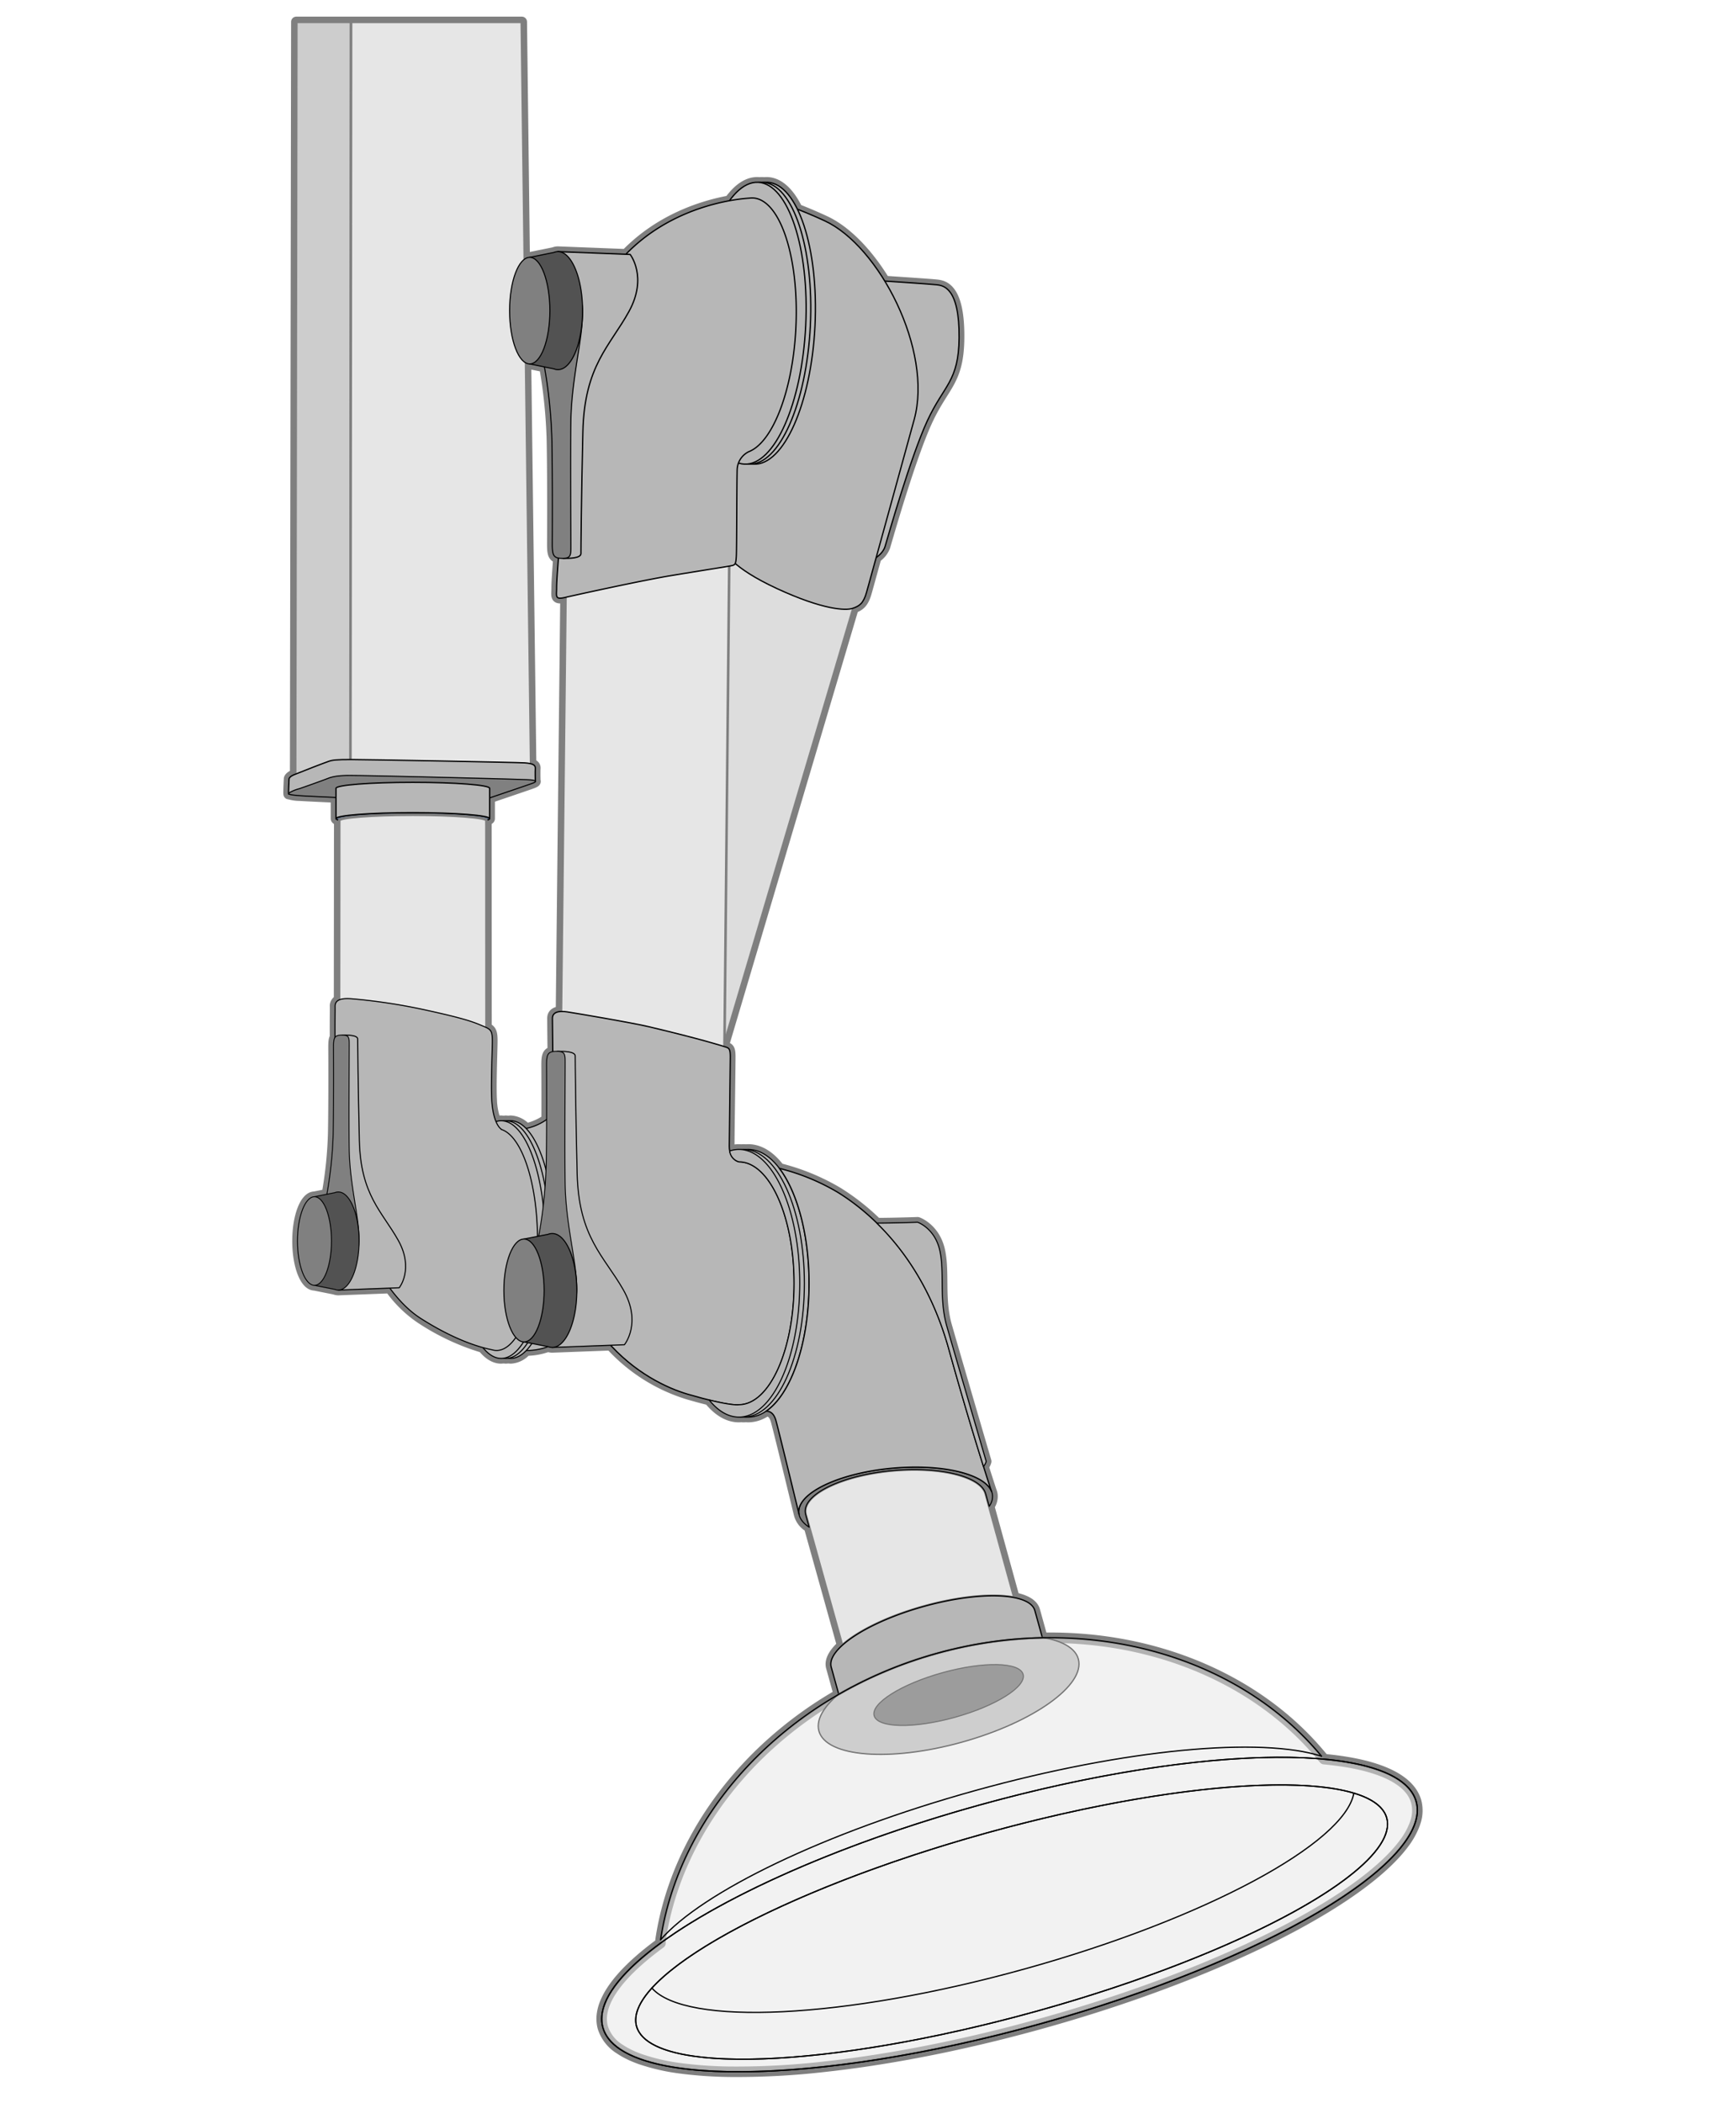 <svg id="Layer_1" data-name="Layer 1" xmlns="http://www.w3.org/2000/svg" viewBox="0 0 576 697.323"><defs><style>.cls-1,.cls-9{fill:none;}.cls-1,.cls-10,.cls-14,.cls-3,.cls-8{stroke:#7f7f7f;}.cls-1,.cls-10,.cls-11,.cls-12,.cls-13,.cls-14,.cls-15,.cls-16,.cls-2,.cls-3,.cls-4,.cls-5,.cls-6,.cls-7,.cls-8,.cls-9{stroke-linecap:round;stroke-linejoin:round;}.cls-1{stroke-width:3.478px;}.cls-2{fill:#65758e;}.cls-11,.cls-12,.cls-13,.cls-15,.cls-16,.cls-2,.cls-4,.cls-5,.cls-6,.cls-7,.cls-9{stroke:#000;}.cls-2,.cls-6,.cls-9{stroke-width:0.422px;}.cls-3,.cls-8{fill:#e6e6e6;}.cls-10,.cls-14,.cls-3,.cls-8{stroke-width:0.844px;}.cls-11,.cls-15,.cls-4{fill:gray;}.cls-4,.cls-7{stroke-width:0.353px;}.cls-13,.cls-5,.cls-6{fill:#b7b7b7;}.cls-5{stroke-width:0.36px;}.cls-12,.cls-16,.cls-7{fill:#525252;}.cls-8{opacity:0.5;}.cls-10{fill:#ddd;}.cls-11,.cls-12{stroke-width:0.301px;}.cls-13{stroke-width:0.43px;}.cls-14{fill:#cdcdcd;}.cls-15,.cls-16{stroke-width:0.36px;}</style></defs><title>Teclab Extraction Arm</title><path class="cls-1" d="M111.472,264.47V271.48h0c0,.2.386.394,1.096.576h0a.168.168,0,0,0-.012.038l-.056,59.53a2.158,2.158,0,0,0-1.33,2.192c.036,1.349-.051,3.467-.017,10.226-.422.606-.494,1.617-.494,3.211,0,0,.108,17.488-.108,28.557a135.344,135.344,0,0,1-2.086,20.236l-4.12.823h0c-3.115,0-5.641,6.578-5.641,14.693s2.526,14.693,5.641,14.693h0l6.746,1.348a3.107,3.107,0,0,0,1.151.23l17.107-.655a39.832,39.832,0,0,0,10.225,10.038,77.436,77.436,0,0,0,20.65,9.686c1.85,2.302,3.907,3.595,6.076,3.595a5.354,5.354,0,0,1,1.546,0,5.353,5.353,0,0,1,1.546,0,7.341,7.341,0,0,0,5.207-2.603,21.22,21.22,0,0,0,7.24-1.309l.017.003a3.744,3.744,0,0,0,1.364.267l19.379-.728a57.802,57.802,0,0,0,25.745,16.279c2.726.793,5.022,1.407,6.96,1.884,2.918,3.603,6.281,5.666,9.865,5.666.259,0,.516-.021.773-.043.257.021.514.043.773.043s.516-.021.773-.043c.257.021.514.043.773.043a10.529,10.529,0,0,0,5.937-1.955c1.635-.044,2.639,1.085,3.194,2.888.686,2.228,7.729,31.27,7.729,31.27l.003-.002a6.987,6.987,0,0,0,3.348,4.301l10.948,39.227c-2.835,2.578-4.204,5.079-3.618,7.192l2.478,8.928c-.149.126-.3.252-.445.378a132.461,132.461,0,0,0-22.234,16.163c-.367.331-.737.66-1.099.995-19.177,17.705-31.784,40.251-35.331,63.967l-.035,1.114c-.13.095-.255.19-.384.285-.374.276-.746.552-1.11.828-.195.147-.385.294-.577.44q-.448.343-.885.685c-.191.149-.381.298-.568.447-.312.248-.619.495-.923.743-.15.122-.302.243-.45.365q-.641.527-1.256,1.052c-.147.125-.288.25-.432.375-.279.242-.555.483-.826.724-.163.145-.324.29-.484.435q-.381.344-.75.687c-.147.137-.295.274-.44.41q-.474.448-.928.894c-.093.091-.186.182-.278.273q-.478.475-.932.947c-.126.13-.247.26-.37.39q-.326.345-.64.689-.187.205-.37.409c-.214.24-.423.48-.628.719-.097.114-.198.228-.293.341q-.429.511-.83,1.018c-.074.094-.143.187-.216.28-.197.254-.39.508-.575.76-.093.127-.184.253-.274.38q-.243.34-.472.678c-.083.122-.166.244-.246.365-.178.27-.347.539-.511.806-.043.07-.089.141-.132.211-.198.33-.384.658-.561.985-.058.106-.11.211-.166.317-.12.23-.236.459-.346.687q-.086.179-.167.356c-.105.229-.203.456-.297.683-.042.102-.087.204-.127.305-.126.321-.243.64-.347.957-.017.051-.03.101-.046.152q-.129.404-.233.804c-.027.105-.051.21-.076.316q-.077.326-.138.65c-.02.106-.04.212-.057.317-.04.242-.07.482-.095.722-.007.069-.018.139-.024.208q-.04.456-.044.905c-.001.079.003.157.004.235.002.224.01.447.026.669.007.1.017.2.027.299.021.209.049.416.082.623.014.09.027.181.044.271.054.288.117.575.195.858l.001.005a12.982,12.982,0,0,0,5.57,7.123c.176.12.359.238.542.355q.612.392,1.278.763a31.236,31.236,0,0,0,3.5,1.659q.73.295,1.503.572a68.069,68.069,0,0,0,13.99,3.147c.18.023.359.047.54.069a140.164,140.164,0,0,0,14.851.983l.08.002a256.432,256.432,0,0,0,31.732-1.667q1.454-.159,2.928-.332,4.421-.521,9.007-1.176,1.528-.218,3.073-.451,6.18-.932,12.614-2.102,1.607-.292,3.229-.6,3.243-.614,6.539-1.288c10.986-2.246,22.397-4.985,34.042-8.217q1.747-.485,3.48-.979,3.466-.988,6.873-2.009,1.704-.511,3.392-1.029,7.582-2.329,14.829-4.809,3.012-1.029,5.96-2.08c7.606-2.711,14.886-5.526,21.779-8.411q1.664-.696,3.299-1.398c5.858-2.515,11.423-5.077,16.646-7.663q1.286-.636,2.543-1.274,2.356-1.196,4.613-2.395c.153-.082.304-.163.457-.245q1.945-1.039,3.812-2.08.481-.268.956-.536,3.92-2.209,7.478-4.417c.266-.165.531-.329.793-.494q2.307-1.448,4.445-2.891,1.963-1.322,3.782-2.637c6.876-4.969,12.169-9.834,15.596-14.425a25.27,25.27,0,0,0,3.672-6.579c.082-.231.159-.462.228-.691a11.841,11.841,0,0,0,.237-6.706l-.002-.005c-.079-.282-.172-.559-.274-.833-.032-.086-.068-.17-.102-.256q-.117-.29-.25-.574c-.043-.09-.086-.181-.131-.27-.101-.2-.211-.397-.325-.592-.038-.065-.073-.131-.113-.196q-.234-.381-.502-.75c-.045-.062-.095-.123-.142-.185-.14-.185-.285-.369-.437-.549-.071-.084-.144-.167-.218-.25q-.216-.243-.448-.481c-.076-.078-.15-.156-.228-.232q-.312-.306-.649-.602c-.031-.028-.061-.056-.093-.083-.245-.212-.503-.419-.769-.623-.096-.074-.196-.146-.295-.219q-.281-.208-.575-.41c-.112-.077-.226-.154-.341-.23-.208-.137-.422-.271-.64-.404-.104-.064-.205-.128-.311-.191q-.47-.277-.967-.543c-.111-.059-.227-.116-.339-.174-.238-.123-.479-.245-.727-.364-.148-.071-.299-.141-.45-.211q-.343-.159-.697-.312c-.155-.068-.31-.136-.468-.202-.284-.118-.574-.234-.868-.348-.167-.065-.333-.129-.502-.192q-.504-.188-1.026-.369c-.181-.062-.366-.123-.551-.183q-.381-.126-.77-.248-.301-.094-.607-.185c-.267-.08-.539-.157-.812-.234-.196-.055-.389-.111-.587-.165q-.658-.177-1.339-.345c-.206-.051-.418-.098-.627-.147-.288-.068-.577-.135-.871-.2-.24-.053-.483-.104-.727-.155q-.414-.087-.835-.17c-.249-.049-.498-.099-.751-.146-.314-.059-.633-.115-.953-.171q-.531-.093-1.073-.181c-.372-.06-.746-.12-1.125-.177-.272-.041-.548-.079-.824-.118-.297-.042-.595-.083-.895-.123q-.434-.057-.874-.112c-.308-.038-.62-.074-.933-.11-.285-.033-.568-.066-.856-.097q-.814-.087-1.648-.164l-.025-.003-.825-.957h0c-20.796-25.199-54.882-39.865-92.083-39.286-.189-.033-.383-.063-.576-.095l-2.478-8.928c-.587-2.113-3.05-3.551-6.809-4.299h.002l-8.349-30.292a5.513,5.513,0,0,0,1.099-3.638,4.649,4.649,0,0,0-.338-1.34c-.532-1.61-1.823-5.56-3.664-11.477.358,1.151.696,2.23,1.011,3.229a3.981,3.981,0,0,0,.907-1.666s-10.539-35.987-13.11-44.984-.642-17.737-2.313-25.063-7.326-9.254-7.326-9.254-7.604.269-13.52.285l.001.001a75.193,75.193,0,0,0-13-10.225,71.96,71.96,0,0,0-19.336-7.924l.001.001c-3.029-3.992-6.572-6.291-10.36-6.291-.259,0-.516.022-.773.043-.257-.021-.514-.043-.773-.043s-.516.022-.773.043c-.257-.021-.514-.043-.773-.043a9.599,9.599,0,0,0-3.058.507l.003.013a7.938,7.938,0,0,1-.146-1.558c0-3.256.343-27.247.343-29.561s-.257-2.913-1.2-3.256c-.127-.046-.37-.129-.732-.245l.012-1.231,42.788-144.205c2.126-.753,3.346-1.726,4.329-5.166.346-1.213,1.542-5.53,3.214-11.586a7.435,7.435,0,0,0,2.956-3.709c1.028-3.47,8.483-29.69,14.009-41.642s10.411-12.981,10.539-27.505c.148-16.726-5.27-17.351-7.454-17.608-1.638-.193-12.083-.891-17.213-1.228C287.945,83.997,280.809,76.541,273.627,73.23c-3.454-1.592-6.453-2.85-9.05-3.848-2.666-5.44-6.071-8.732-9.912-8.92a7.144,7.144,0,0,0-1.144.046c-.134-.014-.267-.04-.402-.046a7.144,7.144,0,0,0-1.144.046c-.134-.014-.267-.04-.402-.046-3.369-.166-6.638,2.076-9.541,6.104-8.632,1.58-22.863,5.912-34.362,17.756L185.12,83.445a3.631,3.631,0,0,0-1.364.277l-7.992,1.622h0a2.952,2.952,0,0,0-1.676.561l-.965-78.651H98.322L97.934,256.771c-.101.041-.21.085-.302.123-1.617.664-1.724,1.349-1.724,1.349s-.273,5.12-.129,5.109l.104-.008a12.697,12.697,0,0,0,3.677.532C100.742,263.968,105.343,264.192,111.472,264.47Zm64.293-143.778h0l4.881.991a165.194,165.194,0,0,1,2.471,24.342c.257,13.315.129,34.352.129,34.352,0,3.079.223,4.349,2.028,4.693-.557,7.58-.587,8.78-.587,10.003,0,2.57-.643,3.856,2.699,3.085.068-.016.156-.036.239-.055l-1.491,137.336c-1.83.083-2.856.833-2.84,2.298.011,1.003.005,2.836.114,11.014-1.838.323-2.063,1.546-2.063,4.538,0,0,.054,8.501.022,17.983a18.481,18.481,0,0,1-6.798,2.968,7.317,7.317,0,0,0-5.177-2.571,5.353,5.353,0,0,1-1.546,0,5.354,5.354,0,0,1-1.546,0,5.651,5.651,0,0,0-1.728.286,21.937,21.937,0,0,1-1.413-7.098c-.292-4.639.129-14.909.193-19.086.052-3.376-.276-4.15-1.929-4.967l-.035-68.709a.168.168,0,0,0-.012-.038h0c.71-.182,1.096-.376,1.096-.576v-6.864c5.486-1.859,13.474-4.571,14.205-4.852.697-.268,1.193-.536.94-.763-.012-.464-.076-3.114.002-4.207.055-.769-.425-1.219-1.403-1.489L174.527,120.384A2.771,2.771,0,0,0,175.765,120.692Z"/><path class="cls-2" d="M136.971,269.498c14.083,0,25.5.888,25.5,1.983,0,.2-.386.394-1.096.576-.263-1.031-11.084-1.861-24.404-1.861s-24.14.83-24.404,1.861c-.71-.182-1.096-.376-1.096-.576C111.472,270.385,122.888,269.498,136.971,269.498Z"/><path class="cls-3" d="M112.498,333.239l48.926,10.368-.036-71.512c0-1.049-10.931-1.899-24.416-1.899s-24.416.85-24.416,1.899Z"/><path class="cls-3" d="M306.592,532.731c-12.03,3.339-22.027,8.275-27.174,12.955L267.276,502.182l.01-.001a4.24,4.24,0,0,1-.114-.647c-.558-6.149,12.425-12.351,28.997-13.855,15.935-1.446,29.381,1.982,30.887,7.714l.01-.001,9.491,34.436C329.733,528.47,318.622,529.392,306.592,532.731Z"/><path class="cls-4" d="M327.065,495.392l-.01.001c-1.507-5.732-14.952-9.159-30.887-7.714-16.572,1.503-29.555,7.706-28.997,13.855a4.24,4.24,0,0,0,.114.647l-.01.001,1.194,4.277c-2.037-1.349-3.258-2.946-3.42-4.733-.597-6.583,13.303-13.225,31.047-14.834s32.612,2.422,33.209,9.005a5.513,5.513,0,0,1-1.099,3.638Z"/><ellipse class="cls-5" cx="248.259" cy="425.572" rx="20.184" ry="44.384"/><ellipse class="cls-5" cx="246.714" cy="425.572" rx="20.184" ry="44.384"/><path class="cls-6" d="M268.443,425.572c0-16.184-3.94-30.34-9.825-38.094a71.965,71.965,0,0,1,19.336,7.924c11.396,7.026,28.619,22.363,36.844,51.925,7.219,25.942,12.89,43.356,14.171,47.231-2.357-5.778-16.367-9.163-32.873-7.666-17.744,1.61-31.644,8.251-31.047,14.834.013.146.045.288.072.432l-.003.002s-7.043-29.042-7.729-31.27c-.555-1.803-1.559-2.932-3.194-2.888C262.446,462.427,268.443,445.541,268.443,425.572Z"/><path class="cls-5" d="M326.316,486.308c-2.595-8.233-6.713-21.714-11.517-38.981-5.442-19.556-14.82-32.883-23.845-41.701,5.916-.015,13.52-.285,13.52-.285s5.655,1.928,7.326,9.254-.257,16.066,2.313,25.063,13.11,44.984,13.11,44.984A3.983,3.983,0,0,1,326.316,486.308Z"/><ellipse class="cls-6" cx="314.75" cy="562.123" rx="44.664" ry="16.245" transform="translate(-138.866 104.649) rotate(-15.512)"/><ellipse class="cls-7" cx="314.75" cy="562.123" rx="25.648" ry="7.681" transform="translate(-138.866 104.649) rotate(-15.512)"/><path class="cls-5" d="M173.762,447.884s12.338.643,13.752-7.712-13.367-8.997-13.367-8.997Z"/><path class="cls-6" d="M310.913,548.299a141.009,141.009,0,0,0-32.605,13.613L275.8,552.878c-1.651-5.949,12.135-14.969,30.792-20.147s35.12-4.553,36.772,1.395l2.507,9.034A141.012,141.012,0,0,0,310.913,548.299Z"/><path class="cls-8" d="M219.133,644.423l.035-1.114c6.346-42.418,41.652-81.108,91.744-95.01s100.289,1.056,127.588,34.136l.825.957c17.236,1.592,28.409,6.278,30.575,14.085,5.563,20.044-50.344,53.062-124.872,73.746s-139.455,21.204-145.018,1.16C197.836,664.543,205.065,654.718,219.133,644.423Z"/><ellipse class="cls-9" cx="334.957" cy="634.93" rx="140.046" ry="37.665" transform="translate(-157.601 112.705) rotate(-15.512)"/><ellipse class="cls-9" cx="335.649" cy="637.426" rx="129.161" ry="30.699" transform="translate(-158.243 112.981) rotate(-15.512)"/><path class="cls-9" d="M324.884,598.637c74.528-20.685,139.455-21.204,145.018-1.16S419.558,650.539,345.03,671.223s-139.455,21.204-145.018,1.16S250.356,619.321,324.884,598.637ZM211.193,671.968c4.534,16.337,63.931,14.116,132.666-4.961S464.64,619.222,460.106,602.885s-63.931-14.116-132.666,4.961S206.659,655.631,211.193,671.968Z"/><polygon class="cls-10" points="284.038 198.757 239.139 350.076 231.256 248.454 235.026 181.792 284.038 198.757"/><polygon class="cls-3" points="241.967 186.162 240.339 351.104 186.101 338.508 187.643 196.444 241.967 186.162"/><path class="cls-9" d="M323.544,593.81c-50.096,13.904-90.649,33.688-104.376,49.499,6.346-42.418,41.652-81.108,91.744-95.01s100.289,1.056,127.588,34.136C418.589,575.96,373.64,579.906,323.544,593.81Z"/><path class="cls-9" d="M449.203,594.653c-2.95,16.594-49.259,41.672-109.239,58.318s-112.589,19.023-123.67,6.324"/><path class="cls-6" d="M215.233,340.479c17.742,4.211,24.934,6.512,25.877,6.855s1.2.943,1.2,3.256-.343,26.305-.343,29.561c0,4.541,3.201,5.14,3.201,5.14,10.117,0,18.318,18.035,18.318,40.282s-8.201,40.282-18.318,40.282c0,0-2.687.666-16.825-3.447S184.987,442.1,184.13,393.432s-.814-53.745-.835-55.695,1.799-2.635,4.905-2.163S209.728,339.172,215.233,340.479Z"/><path class="cls-5" d="M245.167,465.854c10.117,0,18.318-18.035,18.318-40.282s-8.201-40.282-18.318-40.282a4.245,4.245,0,0,1-3.058-3.595,9.598,9.598,0,0,1,3.058-.507c11.147,0,20.184,19.872,20.184,44.384s-9.036,44.385-20.184,44.385c-3.584,0-6.947-2.063-9.865-5.666C243.413,466.287,245.167,465.854,245.167,465.854Z"/><path class="cls-5" d="M170.035,374.624a18.391,18.391,0,0,0,14.009-5.655c6.169-6.426,1.157,40.1,1.157,40.1l-18.251-4.37Z"/><ellipse class="cls-5" cx="169.392" cy="411.083" rx="14.566" ry="39.415"/><ellipse class="cls-5" cx="167.846" cy="411.083" rx="14.566" ry="39.415"/><ellipse class="cls-5" cx="166.3" cy="411.083" rx="14.566" ry="39.415"/><path class="cls-5" d="M111.17,333.817c-.064-2.378,2.313-2.892,5.784-2.571a192.3,192.3,0,0,1,24.934,3.856c12.595,2.763,15.23,3.856,18.122,5.077s3.406,1.414,3.342,5.591-.485,14.447-.193,19.086c.514,8.162,3.149,9.607,3.149,9.607l-.002.089c6.775,2.085,12.04,17.64,12.04,36.531,0,20.311-6.085,36.776-13.591,36.776a5.261,5.261,0,0,1-1.543-.243c-3.335-.642-11.886-2.896-23.637-10.4-15.295-9.768-27.376-39.458-28.019-67.862S111.234,336.195,111.17,333.817Z"/><path class="cls-5" d="M112.241,427.834l20.226-.775s4.991-6.198-.326-15.717-12.477-14.943-12.911-33.095-.542-32.321-.542-33.649-3.336-1.356-4.882-1.328-.434,6.503-.434,6.503Z"/><path class="cls-11" d="M110.659,347.254c0-3.21.289-4.059,3.146-3.985,2.194.057,2.062,1.107,2.062,3.874s-.154,25.524,0,34.092c.217,12.065,3.393,22.58,3.27,30.328s-7.176,12.397-7.176,12.397l-3.689-26.897a134.531,134.531,0,0,0,2.278-21.252C110.768,364.743,110.659,347.254,110.659,347.254Z"/><path class="cls-12" d="M104.344,396.87l6.746-1.348a3.101,3.101,0,0,1,1.151-.23c3.808,0,6.895,7.285,6.895,16.271s-3.087,16.271-6.895,16.271a3.105,3.105,0,0,1-1.151-.23l-6.746-1.348Z"/><ellipse class="cls-11" cx="104.344" cy="411.563" rx="5.641" ry="14.693"/><path class="cls-5" d="M183.22,446.856l23.959-.9s5.912-7.197-.386-18.251-14.78-17.351-15.295-38.429-.643-37.53-.643-39.072-3.952-1.575-5.784-1.542-.514,7.551-.514,7.551Z"/><path class="cls-13" d="M290.721,93.023s17.865,1.157,20.05,1.414,7.603.882,7.455,17.608c-.129,14.523-5.013,15.552-10.539,27.505s-12.981,38.172-14.009,41.642-5.784,5.27-5.784,5.27Z"/><path class="cls-11" d="M181.345,353.289c0-3.727.343-4.713,3.727-4.627,2.599.066,2.442,1.285,2.442,4.498s-.182,29.638,0,39.586c.257,14.009,4.02,26.22,3.873,35.216s-8.5,14.395-8.5,14.395l-4.37-31.232a153.253,153.253,0,0,0,2.699-24.677C181.474,373.596,181.345,353.289,181.345,353.289Z"/><path class="cls-13" d="M240.724,183.12s1.799,5.013,17.094,12.081,22.749,7.326,25.063,6.555,3.599-1.671,4.627-5.27,9.511-34.445,15.809-57.323-11.567-57.58-29.69-65.934S249.81,65.657,249.81,65.657L234.427,159.6Z"/><ellipse class="cls-13" cx="252.368" cy="107.189" rx="46.783" ry="18.069" transform="translate(132.917 353.99) rotate(-87.186)"/><ellipse class="cls-13" cx="250.822" cy="107.189" rx="46.783" ry="18.069" transform="translate(131.447 352.446) rotate(-87.186)"/><ellipse class="cls-13" cx="249.276" cy="107.189" rx="46.783" ry="18.069" transform="translate(129.977 350.902) rotate(-87.186)"/><path class="cls-13" d="M184.687,195.073c0-2.571.129-5.013,5.013-66.834,4.475-56.643,51.204-62.026,59.002-62.53a6.486,6.486,0,0,1,1.108-.052c9.024.444,15.408,19.744,14.26,43.108-1.027,20.895-7.732,37.953-15.592,41.01a6.889,6.889,0,0,0-3.897,5.969c-.129,4.755-.129,25.448-.257,28.404s-.386,3.213-1.671,3.47-9.511,1.542-19.665,3.213-32.26,6.555-35.602,7.326S184.687,197.643,184.687,195.073Z"/><path class="cls-7" d="M173.864,410.902l7.992-1.566a3.742,3.742,0,0,1,1.364-.267c4.511,0,8.168,8.459,8.168,18.893s-3.657,18.893-8.168,18.893a3.744,3.744,0,0,1-1.364-.267l-7.992-1.566Z"/><ellipse class="cls-4" cx="173.864" cy="427.962" rx="6.682" ry="17.061"/><path class="cls-13" d="M185.12,83.445l23.959.932s5.912,7.456-.386,18.907-14.781,17.975-15.295,39.811-.643,38.879-.643,40.477-3.952,1.631-5.784,1.598-.514-7.822-.514-7.822Z"/><polygon class="cls-14" points="97.932 258.758 116.311 257.794 116.482 7.253 98.322 7.253 97.932 258.758"/><polygon class="cls-3" points="116.268 254.281 176.247 255.823 173.124 7.253 116.482 7.253 116.268 254.281"/><path class="cls-15" d="M183.246,180.377c0,3.861.343,4.882,3.727,4.793,2.599-.068,2.442-1.331,2.442-4.66s-.182-30.704,0-41.01c.257-14.513,4.02-27.162,3.873-36.483s-8.5-14.912-8.5-14.912l-4.37,32.355a164.216,164.216,0,0,1,2.699,25.564C183.374,159.339,183.246,180.377,183.246,180.377Z"/><path class="cls-16" d="M175.765,120.692l7.992,1.622a3.627,3.627,0,0,0,1.364.277c4.511,0,8.168-8.763,8.168-19.573s-3.657-19.573-8.168-19.573a3.631,3.631,0,0,0-1.364.277l-7.992,1.622Z"/><ellipse class="cls-15" cx="175.765" cy="103.018" rx="6.682" ry="17.674"/><path class="cls-13" d="M95.779,263.353c-.145.011.129-5.109.129-5.109s.107-.685,1.724-1.35c2.885-1.185,10.154-3.984,11.439-4.413s2.399-.6,7.54-.6,55.095.943,57.494,1.114,3.599.6,3.513,1.799,0,4.284,0,4.284l-10.968.685S109.688,262.322,95.779,263.353Z"/><path class="cls-15" d="M99.303,261.564a12.995,12.995,0,0,0-2.742,1.028c-1.285.685-1.457.943,2.999,1.285s57.494,2.57,57.751,2.485,18.251-6.169,19.365-6.598,1.714-.857-.428-1.114-54.581-1.457-57.494-1.457-6.855-.257-9.939.943S99.303,261.564,99.303,261.564Z"/><path class="cls-13" d="M111.472,271.481c0-1.095,11.416-1.983,25.5-1.983s25.5.888,25.5,1.983v-10.049c0-1.095-11.416-1.983-25.5-1.983s-25.5.888-25.5,1.983Z"/></svg>